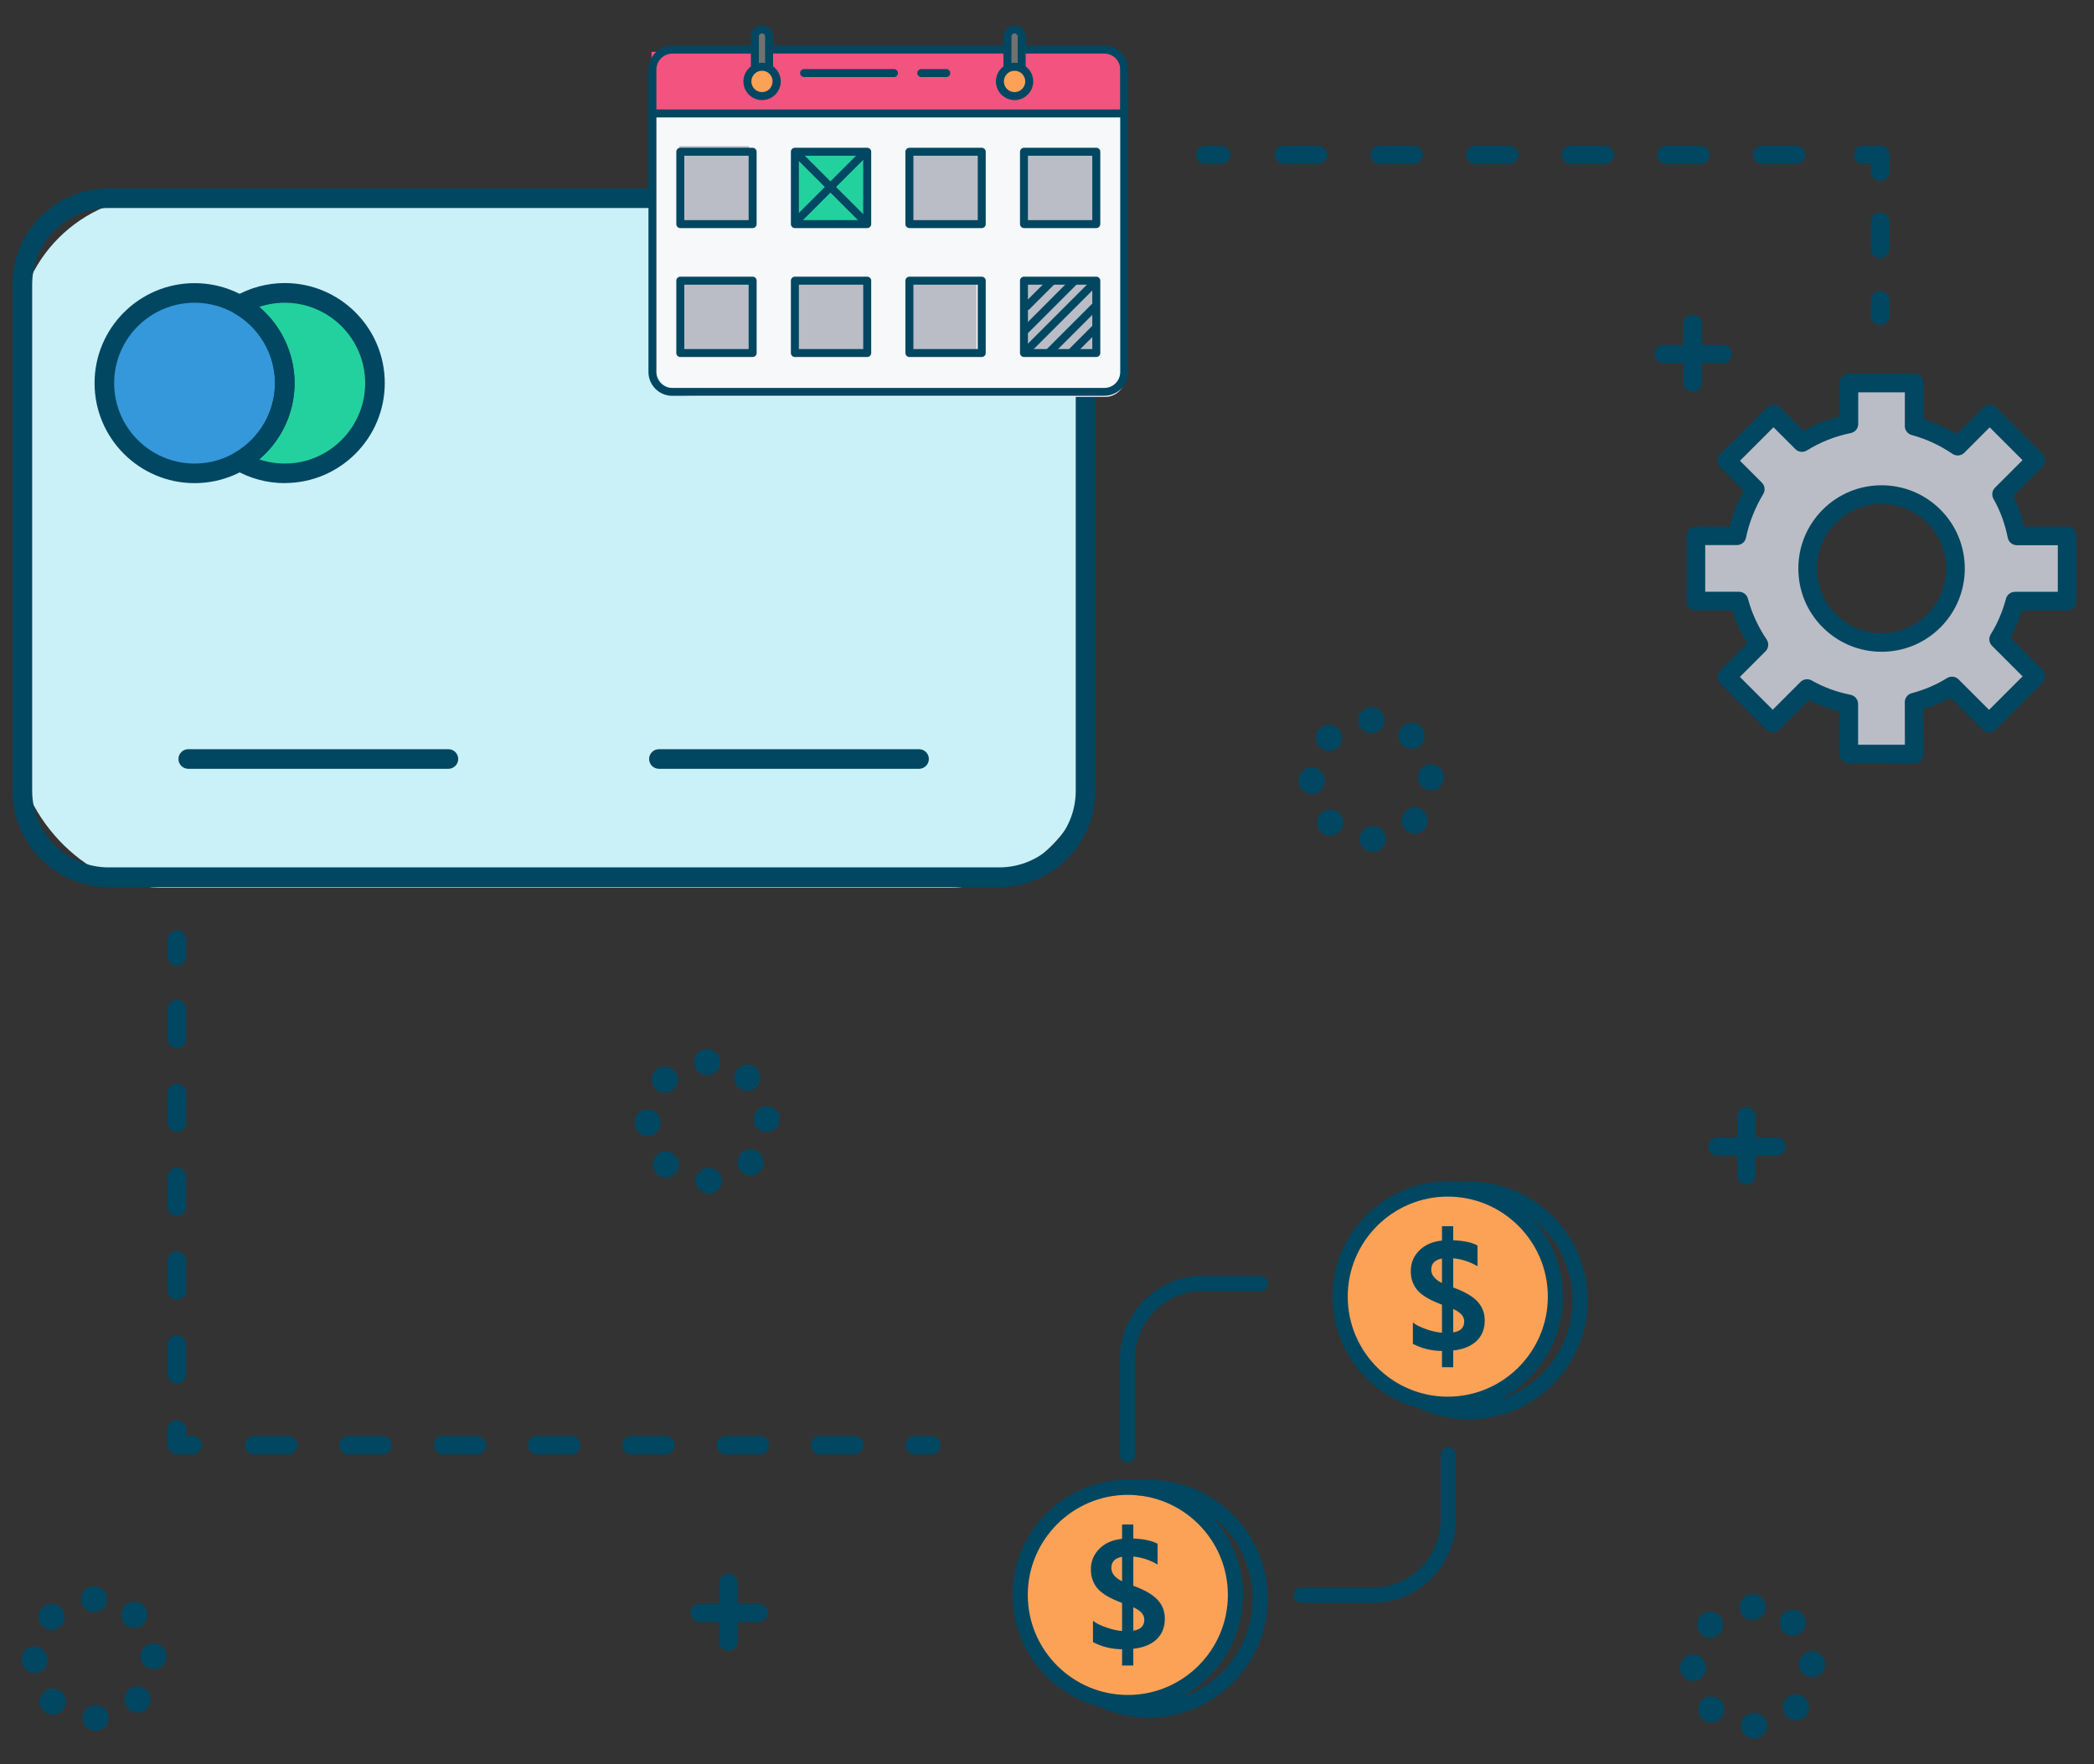<?xml version="1.0" encoding="UTF-8"?>
<svg width="292px" height="246px" viewBox="0 0 292 246" version="1.1" xmlns="http://www.w3.org/2000/svg" xmlns:xlink="http://www.w3.org/1999/xlink">
    <rect x="0" y="0" width="292" height="246" fill="#333333" stroke="none"/>
    <title>header_overview_small</title>
    <g id="Page-1" stroke="none" stroke-width="1" fill="none" fill-rule="evenodd">
        <g id="header_overview_small" transform="translate(0, 0)">
            <rect id="Border" x="0" y="0" width="291.316" height="246"></rect>
            <g id="Group" transform="translate(1.748, 3.541)" fill-rule="nonzero">
                <path d="M168.516,19.33 L166.322,19.33 C165.616,19.33 165.04,18.761 165.04,18.049 C165.04,17.337 165.61,16.767 166.322,16.767 L168.516,16.767 C169.222,16.767 169.798,17.337 169.798,18.049 C169.798,18.761 169.229,19.33 168.516,19.33 Z" id="Path" fill="#014761"></path>
                <path d="M248.712,19.33 L243.961,19.33 C243.255,19.33 242.679,18.761 242.679,18.049 C242.679,17.337 243.249,16.767 243.961,16.767 L248.712,16.767 C249.418,16.767 249.994,17.337 249.994,18.049 C249.994,18.761 249.425,19.33 248.712,19.33 Z M235.377,19.33 L230.625,19.33 C229.919,19.33 229.343,18.761 229.343,18.049 C229.343,17.337 229.913,16.767 230.625,16.767 L235.377,16.767 C236.082,16.767 236.658,17.337 236.658,18.049 C236.658,18.761 236.089,19.33 235.377,19.33 Z M222.041,19.33 L217.289,19.33 C216.584,19.33 216.007,18.761 216.007,18.049 C216.007,17.337 216.577,16.767 217.289,16.767 L222.041,16.767 C222.747,16.767 223.323,17.337 223.323,18.049 C223.323,18.761 222.753,19.33 222.041,19.33 Z M208.705,19.33 L203.953,19.33 C203.248,19.33 202.672,18.761 202.672,18.049 C202.672,17.337 203.241,16.767 203.953,16.767 L208.705,16.767 C209.411,16.767 209.987,17.337 209.987,18.049 C209.987,18.761 209.417,19.33 208.705,19.33 Z M195.376,19.33 L190.624,19.33 C189.918,19.33 189.342,18.761 189.342,18.049 C189.342,17.337 189.912,16.767 190.624,16.767 L195.376,16.767 C196.081,16.767 196.658,17.337 196.658,18.049 C196.658,18.761 196.088,19.33 195.376,19.33 Z M182.04,19.33 L177.288,19.33 C176.583,19.33 176.007,18.761 176.007,18.049 C176.007,17.337 176.576,16.767 177.288,16.767 L182.04,16.767 C182.746,16.767 183.322,17.337 183.322,18.049 C183.322,18.761 182.752,19.33 182.04,19.33 Z" id="Shape" fill="#014761"></path>
                <path d="M260.43,21.706 C259.724,21.706 259.148,21.137 259.148,20.424 L259.148,19.33 L258.054,19.33 C257.348,19.33 256.772,18.761 256.772,18.049 C256.772,17.337 257.342,16.767 258.054,16.767 L260.43,16.767 C261.135,16.767 261.712,17.337 261.712,18.049 L261.712,20.424 C261.712,21.13 261.142,21.706 260.43,21.706 L260.43,21.706 Z" id="Path" fill="#014761"></path>
                <path d="M260.43,32.485 C259.724,32.485 259.148,31.915 259.148,31.203 L259.148,27.364 C259.148,26.659 259.718,26.082 260.43,26.082 C261.142,26.082 261.712,26.652 261.712,27.364 L261.712,31.203 C261.712,31.909 261.142,32.485 260.43,32.485 Z" id="Path" fill="#014761"></path>
                <path d="M260.43,41.801 C259.724,41.801 259.148,41.231 259.148,40.519 L259.148,38.324 C259.148,37.619 259.718,37.042 260.43,37.042 C261.142,37.042 261.712,37.612 261.712,38.324 L261.712,40.519 C261.712,41.224 261.142,41.801 260.43,41.801 Z" id="Path" fill="#014761"></path>
                <g transform="translate(21.642, 126.192)" fill="#014761">
                    <path d="M106.505,73.075 L104.129,73.075 C103.424,73.075 102.847,72.505 102.847,71.793 C102.847,71.081 103.417,70.511 104.129,70.511 L106.505,70.511 C107.211,70.511 107.787,71.081 107.787,71.793 C107.787,72.505 107.217,73.075 106.505,73.075 Z" id="Path"></path>
                    <path d="M95.726,73.075 L90.975,73.075 C90.269,73.075 89.693,72.505 89.693,71.793 C89.693,71.081 90.263,70.511 90.975,70.511 L95.726,70.511 C96.432,70.511 97.008,71.081 97.008,71.793 C97.008,72.505 96.438,73.075 95.726,73.075 Z M82.578,73.075 L77.827,73.075 C77.121,73.075 76.545,72.505 76.545,71.793 C76.545,71.081 77.115,70.511 77.827,70.511 L82.578,70.511 C83.284,70.511 83.86,71.081 83.86,71.793 C83.86,72.505 83.29,73.075 82.578,73.075 Z M69.424,73.075 L64.672,73.075 C63.966,73.075 63.39,72.505 63.39,71.793 C63.39,71.081 63.96,70.511 64.672,70.511 L69.424,70.511 C70.129,70.511 70.706,71.081 70.706,71.793 C70.706,72.505 70.136,73.075 69.424,73.075 Z M56.269,73.075 L51.518,73.075 C50.812,73.075 50.236,72.505 50.236,71.793 C50.236,71.081 50.805,70.511 51.518,70.511 L56.269,70.511 C56.975,70.511 57.551,71.081 57.551,71.793 C57.551,72.505 56.981,73.075 56.269,73.075 Z M43.115,73.075 L38.363,73.075 C37.657,73.075 37.081,72.505 37.081,71.793 C37.081,71.081 37.651,70.511 38.363,70.511 L43.115,70.511 C43.82,70.511 44.397,71.081 44.397,71.793 C44.397,72.505 43.827,73.075 43.115,73.075 Z M29.967,73.075 L25.215,73.075 C24.509,73.075 23.933,72.505 23.933,71.793 C23.933,71.081 24.503,70.511 25.215,70.511 L29.967,70.511 C30.672,70.511 31.248,71.081 31.248,71.793 C31.248,72.505 30.679,73.075 29.967,73.075 Z M16.812,73.075 L12.06,73.075 C11.355,73.075 10.779,72.505 10.779,71.793 C10.779,71.081 11.348,70.511 12.06,70.511 L16.812,70.511 C17.518,70.511 18.094,71.081 18.094,71.793 C18.094,72.505 17.524,73.075 16.812,73.075 L16.812,73.075 Z" id="Shape"></path>
                    <path d="M3.476,73.075 L1.282,73.075 C0.576,73.075 0,72.505 0,71.793 L0,69.599 C0,68.893 0.57,68.317 1.282,68.317 C1.994,68.317 2.564,68.886 2.564,69.599 L2.564,70.511 L3.476,70.511 C4.182,70.511 4.758,71.081 4.758,71.793 C4.758,72.505 4.188,73.075 3.476,73.075 L3.476,73.075 Z" id="Path"></path>
                    <path d="M1.282,63.216 C0.576,63.216 0,62.646 0,61.934 L0,57.732 C0,57.027 0.57,56.451 1.282,56.451 C1.994,56.451 2.564,57.02 2.564,57.732 L2.564,61.934 C2.564,62.639 1.994,63.216 1.282,63.216 Z M1.282,51.524 C0.576,51.524 0,50.954 0,50.242 L0,46.041 C0,45.335 0.57,44.759 1.282,44.759 C1.994,44.759 2.564,45.329 2.564,46.041 L2.564,50.242 C2.564,50.948 1.994,51.524 1.282,51.524 Z M1.282,39.833 C0.576,39.833 0,39.263 0,38.551 L0,34.349 C0,33.644 0.57,33.068 1.282,33.068 C1.994,33.068 2.564,33.637 2.564,34.349 L2.564,38.551 C2.564,39.256 1.994,39.833 1.282,39.833 Z M1.282,28.141 C0.576,28.141 0,27.571 0,26.859 L0,22.658 C0,21.952 0.57,21.376 1.282,21.376 C1.994,21.376 2.564,21.946 2.564,22.658 L2.564,26.859 C2.564,27.565 1.994,28.141 1.282,28.141 Z M1.282,16.45 C0.576,16.45 0,15.88 0,15.168 L0,10.966 C0,10.261 0.57,9.685 1.282,9.685 C1.994,9.685 2.564,10.254 2.564,10.966 L2.564,15.168 C2.564,15.873 1.994,16.45 1.282,16.45 Z" id="Shape"></path>
                    <path d="M1.282,4.939 C0.576,4.939 0,4.37 0,3.658 L0,1.282 C0,0.576 0.57,0 1.282,0 C1.994,0 2.564,0.57 2.564,1.282 L2.564,3.658 C2.564,4.363 1.994,4.939 1.282,4.939 Z" id="Path"></path>
                </g>
                <g transform="translate(228.981, 40.331)" fill="#014761" id="Path">
                    <path d="M5.302,10.785 C4.596,10.785 4.02,10.215 4.02,9.503 L4.02,1.282 C4.02,0.576 4.59,0 5.302,0 C6.014,0 6.584,0.57 6.584,1.282 L6.584,9.503 C6.584,10.209 6.014,10.785 5.302,10.785 Z"></path>
                    <path d="M9.503,6.771 L1.282,6.771 C0.576,6.771 0,6.202 0,5.49 C0,4.778 0.57,4.208 1.282,4.208 L9.503,4.208 C10.209,4.208 10.785,4.778 10.785,5.49 C10.785,6.202 10.215,6.771 9.503,6.771 Z"></path>
                </g>
                <g transform="translate(94.529, 215.884)" fill="#014761" id="Path">
                    <path d="M5.302,10.785 C4.596,10.785 4.02,10.215 4.02,9.503 L4.02,1.282 C4.02,0.576 4.59,0 5.302,0 C6.014,0 6.584,0.57 6.584,1.282 L6.584,9.503 C6.584,10.209 6.014,10.785 5.302,10.785 Z"></path>
                    <path d="M9.503,6.765 L1.282,6.765 C0.576,6.765 0,6.195 0,5.483 C0,4.771 0.57,4.201 1.282,4.201 L9.503,4.201 C10.209,4.201 10.785,4.771 10.785,5.483 C10.785,6.195 10.215,6.765 9.503,6.765 Z"></path>
                </g>
                <g transform="translate(236.471, 150.85)" fill="#014761" id="Path">
                    <path d="M5.302,10.785 C4.596,10.785 4.02,10.215 4.02,9.503 L4.02,1.282 C4.02,0.576 4.59,0 5.302,0 C6.014,0 6.584,0.57 6.584,1.282 L6.584,9.503 C6.584,10.209 6.014,10.785 5.302,10.785 Z"></path>
                    <path d="M9.503,6.771 L1.282,6.771 C0.576,6.771 0,6.202 0,5.49 C0,4.778 0.57,4.208 1.282,4.208 L9.503,4.208 C10.209,4.208 10.785,4.778 10.785,5.49 C10.785,6.202 10.215,6.771 9.503,6.771 Z"></path>
                </g>
                <path d="M187.866,113.497 C187.84,112.487 188.637,111.671 189.647,111.645 L189.647,111.645 C190.656,111.619 191.492,112.39 191.517,113.4 L191.517,113.4 C191.543,114.409 190.747,115.238 189.737,115.238 L189.692,115.238 C188.701,115.238 187.892,114.494 187.866,113.497 Z M182.461,112.5 L182.461,112.5 C181.736,111.768 181.716,110.635 182.415,109.91 L182.415,109.91 C183.115,109.185 184.273,109.159 184.998,109.858 L184.998,109.858 C185.724,110.558 185.749,111.71 185.044,112.441 L185.044,112.441 C184.688,112.817 184.209,113.005 183.73,113.005 L183.73,113.005 C183.276,113.005 182.817,112.862 182.461,112.5 L182.461,112.5 Z M194.288,112.208 C193.557,111.516 193.518,110.363 194.211,109.625 L194.211,109.625 C194.903,108.894 196.056,108.855 196.794,109.548 L196.794,109.548 C197.525,110.24 197.564,111.393 196.871,112.131 L196.871,112.131 C196.509,112.513 196.023,112.707 195.538,112.707 L195.538,112.707 C195.091,112.707 194.638,112.545 194.288,112.215 L194.288,112.208 Z M179.353,105.359 C179.34,104.349 180.15,103.501 181.16,103.488 L181.16,103.488 C182.169,103.475 182.998,104.31 183.011,105.32 L183.011,105.32 C183.024,106.33 182.215,107.198 181.205,107.198 L181.179,107.198 C180.182,107.198 179.366,106.356 179.353,105.353 L179.353,105.359 Z M195.958,104.919 C195.92,103.909 196.709,103.074 197.713,103.042 L197.713,103.042 C198.723,103.003 199.571,103.773 199.603,104.777 L199.603,104.777 C199.642,105.786 198.852,106.654 197.849,106.654 L197.778,106.654 C196.8,106.654 195.991,105.903 195.952,104.919 L195.958,104.919 Z M182.292,100.653 C181.574,99.947 181.567,98.788 182.273,98.07 L182.273,98.07 C182.979,97.351 184.137,97.345 184.856,98.05 L184.856,98.05 C185.575,98.763 185.581,99.915 184.875,100.633 L184.875,100.633 C184.519,100.996 184.047,101.177 183.574,101.177 L183.574,101.177 C183.115,101.177 182.649,101.002 182.292,100.646 L182.292,100.653 Z M193.861,100.413 C193.116,99.734 193.071,98.575 193.751,97.83 L193.751,97.83 C194.431,97.086 195.589,97.034 196.327,97.72 L196.327,97.72 C197.072,98.4 197.124,99.559 196.437,100.303 L196.437,100.303 C196.075,100.698 195.583,100.892 195.091,100.892 L195.091,100.892 C194.651,100.892 194.204,100.731 193.854,100.413 L193.861,100.413 Z M187.679,96.885 C187.679,95.875 188.43,95.06 189.524,95.06 L189.524,95.06 C190.436,95.06 191.33,95.875 191.33,96.885 L191.33,96.885 C191.33,97.895 190.514,98.711 189.504,98.711 L189.504,98.711 C188.494,98.711 187.679,97.895 187.679,96.885 L187.679,96.885 Z" id="Shape" fill="#014761"></path>
                <path d="M9.756,236.076 C9.73,235.066 10.526,234.25 11.536,234.224 L11.536,234.224 C12.546,234.198 13.381,234.969 13.407,235.972 L13.407,235.972 C13.433,236.982 12.637,237.811 11.627,237.811 L11.581,237.811 C10.591,237.811 9.782,237.066 9.756,236.069 L9.756,236.076 Z M4.35,235.066 C3.625,234.367 3.606,233.208 4.305,232.483 L4.305,232.483 C5.004,231.758 6.163,231.738 6.888,232.438 L6.888,232.438 C7.613,233.137 7.639,234.296 6.933,235.021 L6.933,235.021 C6.577,235.396 6.098,235.577 5.619,235.577 L5.619,235.577 C5.16,235.577 4.706,235.409 4.35,235.066 L4.35,235.066 Z M16.178,234.781 C15.446,234.088 15.407,232.936 16.1,232.198 L16.1,232.198 C16.793,231.467 17.945,231.428 18.683,232.12 L18.683,232.12 C19.415,232.813 19.453,233.965 18.761,234.703 L18.761,234.703 C18.398,235.085 17.913,235.28 17.427,235.28 L17.427,235.28 C16.98,235.28 16.527,235.118 16.178,234.788 L16.178,234.781 Z M1.243,227.951 L1.243,227.951 C1.23,226.857 2.039,226.087 3.049,226.074 L3.049,226.074 C4.059,226.061 4.888,226.896 4.901,227.906 L4.901,227.906 C4.914,228.916 4.104,229.777 3.094,229.777 L3.069,229.777 C2.072,229.777 1.256,228.864 1.243,227.951 L1.243,227.951 Z M17.848,227.498 C17.809,226.488 18.599,225.653 19.602,225.621 L19.602,225.621 C20.612,225.582 21.46,226.352 21.493,227.356 L21.493,227.356 C21.531,228.366 20.742,229.233 19.738,229.233 L19.674,229.233 C18.696,229.233 17.887,228.482 17.848,227.498 L17.848,227.498 Z M4.182,223.232 C3.463,222.526 3.457,221.368 4.163,220.649 L4.163,220.649 C4.868,219.93 6.027,219.924 6.746,220.63 L6.746,220.63 C7.464,221.342 7.471,222.494 6.765,223.213 L6.765,223.213 C6.409,223.575 5.936,223.756 5.464,223.756 L5.464,223.756 C4.998,223.756 4.538,223.582 4.182,223.226 L4.182,223.232 Z M15.75,222.993 C15.006,222.313 14.961,221.154 15.64,220.41 L15.64,220.41 C16.32,219.665 17.479,219.62 18.217,220.299 L18.217,220.299 C18.961,220.979 19.013,222.138 18.327,222.882 L18.327,222.882 C17.964,223.277 17.472,223.472 16.98,223.472 L16.98,223.472 C16.54,223.472 16.094,223.31 15.744,222.993 L15.75,222.993 Z M9.549,219.464 C9.549,218.454 10.364,217.639 11.374,217.639 L11.374,217.639 C12.384,217.639 13.2,218.454 13.2,219.464 L13.2,219.464 C13.2,220.474 12.384,221.29 11.374,221.29 L11.374,221.29 C10.364,221.29 9.549,220.474 9.549,219.464 Z" id="Shape" fill="#014761"></path>
                <path d="M95.254,161.175 C95.228,160.165 96.024,159.35 97.034,159.324 L97.034,159.324 C98.044,159.298 98.879,160.062 98.905,161.072 L98.905,161.072 C98.931,162.082 98.135,162.91 97.125,162.91 L97.079,162.91 C96.089,162.91 95.28,162.159 95.254,161.169 L95.254,161.175 Z M89.842,160.178 L89.842,160.178 C89.117,159.447 89.097,158.314 89.796,157.589 L89.796,157.589 C90.496,156.864 91.654,156.838 92.379,157.537 L92.379,157.537 C93.105,158.236 93.13,159.389 92.425,160.12 L92.425,160.12 C92.069,160.496 91.59,160.683 91.111,160.683 L91.111,160.683 C90.657,160.683 90.198,160.541 89.842,160.178 Z M101.669,159.887 C100.938,159.194 100.899,158.042 101.592,157.304 L101.592,157.304 C102.284,156.573 103.437,156.534 104.175,157.226 L104.175,157.226 C104.906,157.919 104.945,159.071 104.252,159.809 L104.252,159.809 C103.89,160.191 103.404,160.386 102.919,160.386 L102.919,160.386 C102.472,160.386 102.019,160.224 101.669,159.894 L101.669,159.887 Z M86.741,153.051 L86.741,153.051 C86.728,151.957 87.537,151.186 88.547,151.173 L88.547,151.173 C89.557,151.161 90.386,151.996 90.399,153.006 L90.399,153.006 C90.411,154.015 89.602,154.876 88.592,154.876 L88.566,154.876 C87.57,154.876 86.754,153.964 86.741,153.051 L86.741,153.051 Z M103.339,152.598 C103.301,151.588 104.09,150.753 105.094,150.72 L105.094,150.72 C106.104,150.681 106.952,151.452 106.984,152.455 L106.984,152.455 C107.023,153.465 106.233,154.333 105.23,154.333 L105.159,154.333 C104.181,154.333 103.372,153.582 103.333,152.598 L103.339,152.598 Z M89.68,148.332 C88.961,147.626 88.955,146.467 89.661,145.749 L89.661,145.749 C90.366,145.03 91.525,145.023 92.244,145.729 L92.244,145.729 C92.962,146.441 92.969,147.594 92.263,148.312 L92.263,148.312 C91.907,148.675 91.434,148.856 90.962,148.856 L90.962,148.856 C90.496,148.856 90.036,148.681 89.68,148.325 L89.68,148.332 Z M101.242,148.092 C100.497,147.412 100.446,146.253 101.132,145.509 L101.132,145.509 C101.812,144.765 102.97,144.719 103.715,145.399 L103.715,145.399 C104.459,146.079 104.505,147.237 103.825,147.982 L103.825,147.982 C103.462,148.377 102.97,148.571 102.478,148.571 L102.478,148.571 C102.038,148.571 101.592,148.409 101.242,148.092 Z M95.06,144.564 C95.06,143.554 95.811,142.738 96.905,142.738 L96.905,142.738 C97.817,142.738 98.711,143.554 98.711,144.564 L98.711,144.564 C98.711,145.574 97.895,146.389 96.885,146.389 L96.885,146.389 C95.875,146.389 95.06,145.574 95.06,144.564 Z" id="Shape" fill="#014761"></path>
                <path d="M241.028,237.17 C241.002,236.16 241.799,235.344 242.808,235.318 L242.808,235.318 C243.818,235.293 244.653,236.063 244.679,237.073 L244.679,237.073 C244.705,238.083 243.909,238.911 242.899,238.911 L242.854,238.911 C241.863,238.911 241.054,238.167 241.028,237.17 L241.028,237.17 Z M235.616,236.16 C234.891,235.461 234.865,234.302 235.564,233.577 L235.564,233.577 C236.264,232.852 237.422,232.833 238.147,233.532 L238.147,233.532 C238.872,234.231 238.898,235.39 238.199,236.115 L238.199,236.115 C237.837,236.49 237.358,236.671 236.885,236.671 L236.885,236.671 C236.432,236.671 235.972,236.503 235.616,236.16 L235.616,236.16 Z M247.444,235.882 C246.712,235.189 246.673,234.037 247.366,233.299 L247.366,233.299 C248.059,232.567 249.211,232.528 249.949,233.221 L249.949,233.221 C250.68,233.914 250.719,235.066 250.027,235.804 L250.027,235.804 C249.664,236.186 249.179,236.38 248.693,236.38 L248.693,236.38 C248.246,236.38 247.793,236.218 247.444,235.888 L247.444,235.882 Z M232.515,229.026 L232.515,229.026 C232.502,228.016 233.312,227.168 234.321,227.155 L234.321,227.155 C235.331,227.142 236.16,227.977 236.173,228.987 L236.173,228.987 C236.186,229.997 235.377,230.865 234.367,230.865 L234.341,230.865 C233.344,230.865 232.528,230.023 232.515,229.02 L232.515,229.026 Z M249.12,228.592 C249.081,227.582 249.871,226.747 250.875,226.715 L250.875,226.715 C251.885,226.676 252.733,227.446 252.765,228.45 L252.765,228.45 C252.804,229.46 252.014,230.327 251.011,230.327 L250.939,230.327 C249.962,230.327 249.153,229.576 249.114,228.592 L249.12,228.592 Z M235.454,224.326 C234.736,223.62 234.729,222.462 235.435,221.743 L235.435,221.743 C236.141,221.025 237.299,221.018 238.018,221.724 L238.018,221.724 C238.737,222.429 238.743,223.588 238.037,224.307 L238.037,224.307 C237.681,224.669 237.209,224.85 236.736,224.85 L236.736,224.85 C236.27,224.85 235.81,224.676 235.454,224.32 L235.454,224.326 Z M247.016,224.087 C246.272,223.407 246.22,222.248 246.906,221.504 L246.906,221.504 C247.586,220.759 248.745,220.707 249.489,221.394 L249.489,221.394 C250.234,222.073 250.279,223.232 249.599,223.977 L249.599,223.977 C249.237,224.371 248.745,224.566 248.253,224.566 L248.253,224.566 C247.813,224.566 247.366,224.404 247.016,224.087 Z M240.84,220.558 C240.84,219.549 241.591,218.733 242.685,218.733 L242.685,218.733 C243.598,218.733 244.492,219.549 244.492,220.558 L244.492,220.558 C244.492,221.568 243.676,222.384 242.666,222.384 L242.666,222.384 C241.656,222.384 240.84,221.568 240.84,220.558 L240.84,220.558 Z" id="Shape" fill="#014761"></path>
                <g transform="translate(233.454, 48.566)" id="Shape">
                    <path d="M53.065,31.721 L53.065,22.619 C53.065,22.619 46.061,22.619 46.061,22.619 C45.659,20.606 44.98,18.67 43.924,16.806 L48.683,12.048 L42.267,5.632 L37.807,10.092 C35.955,8.83 33.871,7.866 31.734,7.289 L31.734,1.288 C31.734,1.288 22.639,1.288 22.639,1.288 L22.639,6.998 C20.36,7.458 18.133,8.332 16.094,9.6 L12.126,5.632 L5.613,12.145 L9.581,16.113 C8.416,18.055 7.478,20.353 7.011,22.645 L1.302,22.632 L1.302,31.728 C1.302,31.728 7.316,31.721 7.316,31.721 C7.885,33.857 8.85,35.948 10.106,37.8 L5.613,42.293 L12.029,48.708 L16.819,43.917 C18.683,44.973 20.626,45.665 22.632,46.067 L22.632,53.032 C22.632,53.032 31.747,53.032 31.747,53.032 L31.734,45.795 C33.579,45.303 35.334,44.571 37.01,43.529 L42.183,48.702 L48.695,42.189 L43.523,37.017 C44.565,35.34 45.31,33.56 45.802,31.708 L53.078,31.708 L53.065,31.721 Z M34.466,34.459 C30.44,38.486 23.914,38.486 19.888,34.459 C15.861,30.433 15.861,23.907 19.888,19.881 C23.914,15.854 30.44,15.854 34.466,19.881 C38.493,23.907 38.493,30.433 34.466,34.459 Z" fill="#BABDC6"></path>
                    <g fill="#014761">
                        <path d="M27.177,38.777 C24.076,38.777 21.163,37.567 18.968,35.379 C16.774,33.184 15.57,30.271 15.57,27.17 C15.57,24.069 16.78,21.156 18.968,18.961 L18.968,18.961 L18.968,18.961 C21.163,16.767 24.076,15.563 27.177,15.563 C30.278,15.563 33.191,16.773 35.386,18.961 C39.911,23.487 39.911,30.854 35.386,35.379 C33.191,37.573 30.278,38.777 27.177,38.777 Z M27.177,18.165 C24.769,18.165 22.509,19.104 20.807,20.806 L20.807,20.806 C19.104,22.509 18.166,24.768 18.166,27.177 C18.166,29.585 19.104,31.844 20.807,33.547 C22.509,35.249 24.769,36.188 27.177,36.188 C29.585,36.188 31.844,35.249 33.547,33.547 C37.062,30.031 37.062,24.322 33.547,20.806 C31.844,19.104 29.585,18.165 27.177,18.165 Z"></path>
                        <path d="M31.728,54.372 L31.728,54.372 L22.619,54.353 C21.901,54.353 21.318,53.764 21.318,53.045 L21.318,47.109 C19.823,46.734 18.392,46.203 17.039,45.523 L12.935,49.627 C12.43,50.132 11.601,50.132 11.096,49.627 L4.681,43.212 C4.435,42.966 4.299,42.636 4.299,42.293 C4.299,41.949 4.435,41.619 4.681,41.373 L8.436,37.619 C7.555,36.168 6.843,34.602 6.332,33.009 L1.302,33.009 C1.302,33.009 1.302,33.009 1.302,33.009 C0.959,33.009 0.628,32.88 0.382,32.64 C0.136,32.394 0,32.071 0,31.728 L0,22.632 C-0.006,22.289 0.13,21.946 0.376,21.7 C0.622,21.454 0.952,21.311 1.295,21.311 L1.295,21.311 L5.969,21.337 C6.409,19.641 7.089,17.926 7.95,16.333 L4.681,13.07 C4.435,12.824 4.299,12.494 4.299,12.151 C4.299,11.808 4.435,11.478 4.681,11.232 L11.2,4.719 C11.446,4.473 11.776,4.337 12.119,4.337 C12.462,4.337 12.792,4.473 13.038,4.719 L16.295,7.976 C17.887,7.089 19.577,6.415 21.338,5.969 L21.338,1.301 C21.331,0.958 21.467,0.628 21.713,0.382 C21.959,0.136 22.289,0 22.632,0 L31.734,0 C32.078,0 32.408,0.136 32.654,0.382 C32.9,0.628 33.036,0.958 33.036,1.301 L33.036,6.331 C34.622,6.843 36.182,7.561 37.625,8.442 L41.348,4.719 C41.853,4.214 42.681,4.214 43.186,4.719 L49.602,11.135 C50.107,11.64 50.107,12.468 49.602,12.973 L45.523,17.052 C46.203,18.405 46.721,19.809 47.096,21.324 L53.059,21.324 C53.059,21.324 53.059,21.318 53.059,21.318 C53.402,21.318 53.732,21.46 53.978,21.7 C54.224,21.946 54.36,22.276 54.36,22.619 L54.36,31.721 C54.36,32.064 54.224,32.394 53.978,32.64 C53.732,32.886 53.402,33.016 53.059,33.016 L46.76,33.016 C46.339,34.349 45.795,35.625 45.135,36.822 L49.595,41.283 C49.841,41.529 49.977,41.859 49.977,42.202 C49.977,42.545 49.841,42.875 49.595,43.121 L43.083,49.634 C42.578,50.139 41.749,50.139 41.244,49.634 L36.784,45.173 C35.599,45.827 34.356,46.365 33.016,46.785 L33.029,53.045 C33.029,53.388 32.893,53.738 32.647,53.978 C32.401,54.224 32.071,54.372 31.728,54.372 L31.728,54.372 Z M23.921,51.744 L30.427,51.744 C30.427,51.744 30.414,45.814 30.414,45.814 C30.414,45.225 30.809,44.707 31.378,44.558 C33.185,44.073 34.796,43.387 36.305,42.448 C36.816,42.131 37.483,42.202 37.91,42.629 L42.164,46.882 L46.838,42.208 L42.584,37.955 C42.157,37.528 42.079,36.861 42.397,36.35 C43.335,34.841 44.047,33.171 44.52,31.391 C44.669,30.821 45.187,30.42 45.776,30.42 L51.751,30.42 C51.751,30.42 51.751,23.92 51.751,23.92 L46.048,23.92 C46.048,23.92 46.048,23.92 46.048,23.92 C45.426,23.92 44.895,23.487 44.772,22.878 C44.378,20.904 43.724,19.13 42.779,17.453 C42.494,16.942 42.578,16.307 42.992,15.899 L46.831,12.06 L42.254,7.484 L38.713,11.025 C38.273,11.465 37.58,11.53 37.062,11.18 C35.327,9.995 33.366,9.089 31.385,8.558 C30.815,8.403 30.42,7.891 30.42,7.302 L30.42,2.602 C30.42,2.602 23.921,2.602 23.921,2.602 L23.921,7.005 C23.927,7.626 23.493,8.157 22.885,8.28 C20.71,8.72 18.651,9.536 16.761,10.707 C16.249,11.025 15.583,10.947 15.155,10.52 L12.106,7.471 L7.432,12.145 L10.481,15.194 C10.902,15.615 10.986,16.268 10.676,16.78 C9.536,18.677 8.682,20.832 8.267,22.878 C8.144,23.487 7.613,23.901 6.992,23.901 L2.583,23.901 C2.583,23.901 2.583,30.407 2.583,30.407 L7.283,30.407 C7.283,30.407 7.283,30.407 7.283,30.407 C7.872,30.407 8.39,30.808 8.539,31.378 C9.07,33.359 9.97,35.327 11.148,37.062 C11.498,37.58 11.433,38.272 10.993,38.713 L7.419,42.286 L11.996,46.863 L15.867,42.992 C16.282,42.577 16.916,42.493 17.428,42.778 C19.124,43.736 20.897,44.39 22.853,44.778 C23.461,44.901 23.895,45.432 23.901,46.054 L23.901,51.725 L23.921,51.744 Z"></path>
                    </g>
                </g>
                <g transform="translate(137.644, 161.201)">
                    <circle id="Oval" fill="#FCA257" cx="62.496" cy="16.068" r="15.012"></circle>
                    <circle id="Oval" fill="#FCA257" transform="translate(18.059, 58.053) rotate(-13.28) translate(-18.059, -58.053)" cx="18.06" cy="58.053" r="15.012"></circle>
                    <g transform="translate(46.428, 0)" fill="#014761">
                        <path d="M16.825,14.786 L16.825,10.714 C18.081,10.85 19.207,11.225 20.211,11.834 L20.211,8.934 C19.466,8.519 18.34,8.273 16.825,8.202 L16.825,6.247 L15.258,6.247 L15.258,8.247 C13.944,8.377 12.896,8.837 12.099,9.626 C11.303,10.416 10.908,11.374 10.908,12.501 C10.908,13.549 11.212,14.436 11.827,15.161 C12.442,15.886 13.582,16.566 15.258,17.188 L15.258,21.098 C14.611,21.052 13.88,20.891 13.057,20.606 C12.235,20.321 11.614,20.01 11.199,19.674 L11.199,22.651 C12.455,23.305 13.808,23.635 15.258,23.642 L15.258,25.908 L16.825,25.908 L16.825,23.577 C18.236,23.422 19.324,22.975 20.081,22.25 C20.839,21.525 21.221,20.567 21.221,19.376 C21.221,18.346 20.878,17.466 20.198,16.734 C19.518,16.009 18.392,15.362 16.825,14.792 L16.825,14.786 Z M15.258,14.164 C14.262,13.672 13.763,13.051 13.763,12.313 C13.763,11.452 14.262,10.934 15.258,10.753 L15.258,14.158 L15.258,14.164 Z M16.825,21.052 L16.825,17.796 C17.848,18.243 18.359,18.813 18.359,19.518 C18.359,20.386 17.848,20.897 16.825,21.052 L16.825,21.052 Z" id="Shape"></path>
                        <path d="M16.068,32.135 C7.205,32.135 0,24.93 0,16.068 C0,7.205 7.205,0 16.068,0 C24.93,0 32.135,7.205 32.135,16.068 C32.135,24.93 24.93,32.135 16.068,32.135 Z M16.068,2.117 C8.377,2.117 2.117,8.377 2.117,16.068 C2.117,23.758 8.377,30.018 16.068,30.018 C23.758,30.018 30.018,23.758 30.018,16.068 C30.018,8.377 23.758,2.117 16.068,2.117 Z" id="Shape"></path>
                        <path d="M18.994,33.171 C16.754,33.171 14.585,32.731 12.54,31.87 C12.002,31.643 11.75,31.022 11.976,30.485 C12.203,29.947 12.824,29.695 13.362,29.921 C15.142,30.672 17.039,31.061 18.994,31.061 C26.969,31.061 33.462,24.568 33.462,16.592 C33.462,8.616 26.969,2.123 18.994,2.123 C18.56,2.123 18.12,2.143 17.693,2.182 C17.11,2.233 16.599,1.806 16.547,1.224 C16.495,0.641 16.922,0.129 17.505,0.078 C17.997,0.032 18.495,0.013 18.994,0.013 C28.141,0.013 35.579,7.451 35.579,16.599 C35.579,25.746 28.141,33.184 18.994,33.184 L18.994,33.171 Z" id="Path"></path>
                    </g>
                    <g transform="translate(1.812, 41.6)" fill="#014761">
                        <path d="M16.832,14.779 L16.832,10.707 C18.087,10.843 19.214,11.219 20.217,11.827 L20.217,8.927 C19.473,8.513 18.346,8.267 16.832,8.196 L16.832,6.241 L15.265,6.241 L15.265,8.241 C13.951,8.37 12.902,8.83 12.106,9.62 C11.31,10.41 10.915,11.368 10.915,12.494 C10.915,13.543 11.219,14.43 11.834,15.155 C12.449,15.88 13.588,16.56 15.265,17.181 L15.265,21.091 C14.618,21.046 13.886,20.884 13.064,20.599 C12.242,20.314 11.62,20.004 11.206,19.667 L11.206,22.645 C12.462,23.299 13.815,23.629 15.265,23.635 L15.265,25.901 L16.832,25.901 L16.832,23.571 C18.243,23.415 19.33,22.969 20.088,22.244 C20.845,21.519 21.227,20.56 21.227,19.369 C21.227,18.34 20.884,17.46 20.204,16.728 C19.525,16.003 18.398,15.356 16.832,14.786 L16.832,14.779 Z M15.265,14.158 C14.268,13.666 13.77,13.044 13.77,12.306 C13.77,11.445 14.268,10.928 15.265,10.746 L15.265,14.151 L15.265,14.158 Z M16.832,21.046 L16.832,17.79 C17.854,18.236 18.366,18.806 18.366,19.512 C18.366,20.379 17.854,20.891 16.832,21.046 L16.832,21.046 Z" id="Shape"></path>
                        <path d="M16.068,32.135 C7.205,32.135 0,24.93 0,16.068 C0,7.205 7.205,0 16.068,0 C24.93,0 32.135,7.205 32.135,16.068 C32.135,24.93 24.93,32.135 16.068,32.135 Z M16.068,2.11 C8.377,2.11 2.117,8.37 2.117,16.061 C2.117,23.752 8.377,30.012 16.068,30.012 C23.758,30.012 30.018,23.752 30.018,16.061 C30.018,8.37 23.758,2.11 16.068,2.11 Z" id="Shape"></path>
                        <path d="M19,33.171 C16.76,33.171 14.592,32.731 12.546,31.87 C12.009,31.643 11.756,31.022 11.983,30.485 C12.209,29.947 12.831,29.695 13.368,29.921 C15.148,30.679 17.045,31.061 19,31.061 C26.976,31.061 33.469,24.568 33.469,16.592 C33.469,8.616 26.976,2.123 19,2.123 C18.567,2.123 18.126,2.143 17.699,2.182 C17.116,2.233 16.605,1.806 16.553,1.224 C16.501,0.641 16.929,0.129 17.511,0.078 C18.003,0.032 18.502,0.013 19,0.013 C28.148,0.013 35.586,7.451 35.586,16.599 C35.586,25.746 28.148,33.184 19,33.184 L19,33.171 Z" id="Path"></path>
                    </g>
                    <path d="M17.834,39.211 C17.251,39.211 16.779,38.739 16.779,38.156 L16.779,24.749 C16.779,18.372 21.971,13.18 28.347,13.18 L36.394,13.18 C36.977,13.18 37.449,13.653 37.449,14.236 C37.449,14.818 36.977,15.291 36.394,15.291 L28.347,15.291 C23.136,15.291 18.896,19.531 18.896,24.742 L18.896,38.149 C18.896,38.732 18.423,39.205 17.841,39.205 L17.834,39.211 Z" id="Path" fill="#014761"></path>
                    <path d="M52.054,58.755 L42.033,58.755 C41.45,58.755 40.978,58.283 40.978,57.7 C40.978,57.117 41.45,56.645 42.033,56.645 L52.054,56.645 C57.265,56.645 61.506,52.404 61.506,47.193 L61.506,38.162 C61.506,37.58 61.978,37.107 62.561,37.107 C63.143,37.107 63.616,37.58 63.616,38.162 L63.616,47.193 C63.616,53.57 58.424,58.762 52.048,58.762 L52.054,58.755 Z" id="Path" fill="#014761"></path>
                </g>
                <rect id="Rectangle" fill="#CAF0F8" x="0.583" y="23.771" width="150.189" height="96.458" rx="20"></rect>
                <circle id="Oval" fill="#3498DB" cx="25.383" cy="49.886" r="12.578"></circle>
                <path d="M37.962,37.308 C35.67,37.308 33.521,37.923 31.676,38.997 C35.437,41.173 37.962,45.232 37.962,49.886 C37.962,54.541 35.43,58.6 31.676,60.775 C33.527,61.843 35.67,62.465 37.962,62.465 C44.908,62.465 50.54,56.832 50.54,49.886 C50.54,42.94 44.908,37.308 37.962,37.308 L37.962,37.308 Z" id="Path" fill="#23D19E"></path>
                <g transform="translate(0, 22.729)" fill="#014761">
                    <path d="M137.579,97.429 L13.42,97.429 C6.021,97.429 -2.29991464e-15,91.408 -2.29991464e-15,84.009 L-2.29991464e-15,13.42 C-2.29991464e-15,6.021 6.021,0 13.42,0 L137.579,0 C144.978,0 150.999,6.021 150.999,13.42 L150.999,84.009 C150.999,91.408 144.978,97.429 137.579,97.429 Z M13.42,2.732 C7.529,2.732 2.738,7.522 2.738,13.413 L2.738,84.003 C2.738,89.894 7.529,94.684 13.42,94.684 L137.579,94.684 C143.47,94.684 148.26,89.894 148.26,84.003 L148.26,13.42 C148.26,7.529 143.47,2.738 137.579,2.738 L13.42,2.738 L13.42,2.732 Z" id="Shape"></path>
                    <path d="M25.383,41.101 C17.693,41.101 11.439,34.848 11.439,27.157 C11.439,19.466 17.693,13.213 25.383,13.213 C33.074,13.213 39.328,19.466 39.328,27.157 C39.328,34.848 33.074,41.101 25.383,41.101 Z M25.383,15.945 C19.201,15.945 14.171,20.975 14.171,27.157 C14.171,33.339 19.201,38.37 25.383,38.37 C31.566,38.37 36.596,33.339 36.596,27.157 C36.596,20.975 31.566,15.945 25.383,15.945 L25.383,15.945 Z" id="Shape"></path>
                    <path d="M37.962,41.101 C35.515,41.101 33.1,40.454 30.99,39.231 C30.569,38.985 30.31,38.538 30.31,38.046 C30.31,37.554 30.569,37.107 30.99,36.861 C34.446,34.861 36.596,31.138 36.596,27.151 C36.596,23.163 34.446,19.447 30.99,17.44 C30.569,17.194 30.31,16.747 30.31,16.255 C30.31,15.763 30.569,15.317 30.99,15.071 C33.106,13.847 35.515,13.2 37.962,13.2 C45.652,13.2 51.906,19.453 51.906,27.144 C51.906,34.835 45.652,41.088 37.962,41.088 L37.962,41.101 Z M34.401,37.787 C35.541,38.169 36.745,38.37 37.962,38.37 C44.144,38.37 49.174,33.339 49.174,27.157 C49.174,20.975 44.144,15.945 37.962,15.945 C36.745,15.945 35.547,16.145 34.401,16.527 C37.489,19.156 39.328,23.04 39.328,27.157 C39.328,31.274 37.489,35.159 34.401,37.787 L34.401,37.787 Z" id="Shape"></path>
                    <g transform="translate(23.137, 78.202)" id="Path">
                        <path d="M37.644,2.732 L1.366,2.732 C0.609,2.732 0,2.117 0,1.366 C0,0.615 0.615,0 1.366,0 L37.644,0 C38.402,0 39.01,0.615 39.01,1.366 C39.01,2.117 38.395,2.732 37.644,2.732 Z"></path>
                        <path d="M103.275,2.732 L66.996,2.732 C66.239,2.732 65.63,2.117 65.63,1.366 C65.63,0.615 66.245,0 66.996,0 L103.275,0 C104.032,0 104.641,0.615 104.641,1.366 C104.641,2.117 104.026,2.732 103.275,2.732 Z"></path>
                    </g>
                </g>
                <path d="M94.956,9.07 L149.27,9.07 C152.501,9.07 155.129,11.691 155.129,14.928 L155.129,49.064 C155.129,50.572 153.905,51.796 152.397,51.796 L94.956,51.796 C91.726,51.796 89.097,49.174 89.097,45.937 L89.097,14.928 C89.097,11.698 91.719,9.07 94.956,9.07 Z" id="Path" fill="#F6F8FA"></path>
                <rect id="Rectangle" fill="#F3537F" x="89.097" y="3.684" width="65.384" height="8.623"></rect>
                <rect id="Rectangle" fill="#23D19E" x="109.166" y="17.485" width="9.711" height="9.711"></rect>
                <circle id="Oval" fill="#FCA257" cx="103.987" cy="7.775" r="1.942"></circle>
                <circle id="Oval" fill="#FCA257" cx="139.592" cy="7.775" r="1.942"></circle>
                <polyline id="Path" fill="#717171" points="105.495 5.211 103.76 5.211 103.76 0.984 105.495 0.984"></polyline>
                <polyline id="Path" fill="#717171" points="140.369 5.833 138.634 5.833 138.634 0.77 140.369 0.77"></polyline>
                <rect id="Rectangle" fill="#BABDC6" x="92.982" y="16.838" width="9.711" height="10.358"></rect>
                <rect id="Rectangle" fill="#BABDC6" x="125.35" y="17.485" width="9.711" height="10.358"></rect>
                <rect id="Rectangle" fill="#BABDC6" x="140.887" y="17.485" width="9.711" height="10.358"></rect>
                <rect id="Rectangle" fill="#BABDC6" x="92.982" y="35.612" width="9.711" height="10.358"></rect>
                <rect id="Rectangle" fill="#BABDC6" x="109.166" y="35.612" width="9.711" height="10.358"></rect>
                <rect id="Rectangle" fill="#BABDC6" x="124.703" y="35.612" width="9.711" height="10.358"></rect>
                <rect id="Rectangle" fill="#BABDC6" x="141.534" y="35.612" width="9.711" height="10.358"></rect>
                <g transform="translate(88.677, 0)" fill="#014761">
                    <path d="M63.572,51.654 L3.321,51.654 C1.489,51.654 0,50.165 0,48.333 L0,6.144 C0,4.311 1.489,2.823 3.321,2.823 L14.404,2.823 C14.708,2.823 14.961,3.069 14.961,3.379 C14.961,3.69 14.715,3.936 14.404,3.936 L3.321,3.936 C2.104,3.936 1.107,4.926 1.107,6.15 L1.107,48.339 C1.107,49.556 2.097,50.553 3.321,50.553 L63.572,50.553 C64.789,50.553 65.786,49.563 65.786,48.339 L65.786,6.144 C65.786,4.926 64.795,3.93 63.572,3.93 L52.612,3.93 C52.307,3.93 52.055,3.684 52.055,3.373 C52.055,3.062 52.301,2.816 52.612,2.816 L63.572,2.816 C65.404,2.816 66.893,4.305 66.893,6.137 L66.893,48.326 C66.893,50.158 65.404,51.647 63.572,51.647 L63.572,51.654 Z" id="Path"></path>
                    <path d="M49.601,3.93 L17.375,3.93 C17.071,3.93 16.819,3.684 16.819,3.373 C16.819,3.062 17.065,2.816 17.375,2.816 L49.601,2.816 C49.906,2.816 50.158,3.062 50.158,3.373 C50.158,3.684 49.912,3.93 49.601,3.93 Z" id="Path"></path>
                    <path d="M65.721,12.837 L1.088,12.837 C0.783,12.837 0.531,12.591 0.531,12.281 C0.531,11.97 0.777,11.724 1.088,11.724 L65.721,11.724 C66.025,11.724 66.278,11.97 66.278,12.281 C66.278,12.591 66.032,12.837 65.721,12.837 Z" id="Path"></path>
                    <path d="M15.841,10.416 C14.404,10.416 13.239,9.251 13.239,7.814 C13.239,6.377 14.404,5.211 15.841,5.211 C17.278,5.211 18.444,6.377 18.444,7.814 C18.444,9.251 17.278,10.416 15.841,10.416 Z M15.841,6.325 C15.019,6.325 14.352,6.992 14.352,7.814 C14.352,8.636 15.019,9.303 15.841,9.303 C16.663,9.303 17.33,8.636 17.33,7.814 C17.33,6.992 16.663,6.325 15.841,6.325 L15.841,6.325 Z" id="Shape"></path>
                    <path d="M51.051,10.416 C49.614,10.416 48.449,9.251 48.449,7.814 C48.449,6.377 49.614,5.211 51.051,5.211 C52.489,5.211 53.654,6.377 53.654,7.814 C53.654,9.251 52.489,10.416 51.051,10.416 Z M51.051,6.325 C50.229,6.325 49.563,6.992 49.563,7.814 C49.563,8.636 50.229,9.303 51.051,9.303 C51.874,9.303 52.54,8.636 52.54,7.814 C52.54,6.992 51.874,6.325 51.051,6.325 L51.051,6.325 Z" id="Shape"></path>
                    <path d="M16.825,6.364 C16.521,6.364 16.268,6.118 16.268,5.807 L16.268,1.554 C16.268,1.314 16.074,1.12 15.835,1.12 C15.595,1.12 15.401,1.314 15.401,1.554 L15.401,5.807 C15.401,6.111 15.155,6.364 14.844,6.364 C14.533,6.364 14.287,6.118 14.287,5.807 L14.287,1.554 C14.287,0.699 14.98,0.006 15.835,0.006 C16.689,0.006 17.382,0.699 17.382,1.554 L17.382,5.807 C17.382,6.111 17.136,6.364 16.825,6.364 L16.825,6.364 Z" id="Path"></path>
                    <path d="M52.042,6.279 C51.738,6.279 51.485,6.033 51.485,5.723 L51.485,1.547 C51.485,1.308 51.291,1.113 51.051,1.113 C50.812,1.113 50.618,1.308 50.618,1.547 L50.618,5.723 C50.618,6.027 50.372,6.279 50.061,6.279 C49.75,6.279 49.504,6.033 49.504,5.723 L49.504,1.547 C49.504,0.693 50.197,0 51.051,0 C51.906,0 52.599,0.693 52.599,1.547 L52.599,5.723 C52.599,6.027 52.353,6.279 52.042,6.279 L52.042,6.279 Z" id="Path"></path>
                    <g transform="translate(3.884, 17.065)" id="Shape">
                        <path d="M10.643,11.199 L0.557,11.199 C0.252,11.199 0,10.953 0,10.643 L0,0.557 C0,0.252 0.246,0 0.557,0 L10.643,0 C10.947,0 11.199,0.246 11.199,0.557 L11.199,10.643 C11.199,10.947 10.953,11.199 10.643,11.199 Z M1.113,10.086 L10.086,10.086 L10.086,1.113 L1.113,1.113 L1.113,10.086 L1.113,10.086 Z"></path>
                        <path d="M26.62,11.199 L16.534,11.199 C16.23,11.199 15.977,10.953 15.977,10.643 L15.977,0.557 C15.977,0.252 16.223,0 16.534,0 L26.62,0 C26.924,0 27.177,0.246 27.177,0.557 L27.177,10.643 C27.177,10.947 26.931,11.199 26.62,11.199 Z M17.091,10.086 L26.063,10.086 L26.063,1.113 L17.091,1.113 L17.091,10.086 L17.091,10.086 Z"></path>
                        <path d="M58.567,11.199 L48.481,11.199 C48.177,11.199 47.925,10.953 47.925,10.643 L47.925,0.557 C47.925,0.252 48.171,0 48.481,0 L58.567,0 C58.872,0 59.124,0.246 59.124,0.557 L59.124,10.643 C59.124,10.947 58.878,11.199 58.567,11.199 Z M49.032,10.086 L58.004,10.086 L58.004,1.113 L49.032,1.113 L49.032,10.086 L49.032,10.086 Z"></path>
                        <path d="M42.59,11.199 L32.504,11.199 C32.2,11.199 31.948,10.953 31.948,10.643 L31.948,0.557 C31.948,0.252 32.194,0 32.504,0 L42.59,0 C42.895,0 43.147,0.246 43.147,0.557 L43.147,10.643 C43.147,10.947 42.901,11.199 42.59,11.199 Z M33.061,10.086 L42.034,10.086 L42.034,1.113 L33.061,1.113 L33.061,10.086 Z"></path>
                    </g>
                    <path d="M14.527,46.242 L4.441,46.242 C4.137,46.242 3.884,45.996 3.884,45.685 L3.884,35.599 C3.884,35.295 4.13,35.042 4.441,35.042 L14.527,35.042 C14.831,35.042 15.084,35.288 15.084,35.599 L15.084,45.685 C15.084,45.989 14.838,46.242 14.527,46.242 Z M4.998,45.135 L13.97,45.135 L13.97,36.156 L4.998,36.156 L4.998,45.135 L4.998,45.135 Z" id="Shape"></path>
                    <path d="M30.504,46.242 L20.418,46.242 C20.114,46.242 19.861,45.996 19.861,45.685 L19.861,35.599 C19.861,35.295 20.107,35.042 20.418,35.042 L30.504,35.042 C30.808,35.042 31.061,35.288 31.061,35.599 L31.061,45.685 C31.061,45.989 30.815,46.242 30.504,46.242 Z M20.975,45.135 L29.947,45.135 L29.947,36.156 L20.975,36.156 L20.975,45.135 L20.975,45.135 Z" id="Shape"></path>
                    <path d="M46.475,46.242 L36.389,46.242 C36.084,46.242 35.832,45.996 35.832,45.685 L35.832,35.599 C35.832,35.295 36.078,35.042 36.389,35.042 L46.475,35.042 C46.779,35.042 47.031,35.288 47.031,35.599 L47.031,45.685 C47.031,45.989 46.785,46.242 46.475,46.242 Z M36.945,45.135 L45.918,45.135 L45.918,36.156 L36.945,36.156 L36.945,45.135 Z" id="Shape"></path>
                    <path d="M29.857,27.565 C29.714,27.565 29.572,27.513 29.462,27.403 L20.515,18.456 C20.301,18.243 20.301,17.887 20.515,17.673 C20.729,17.46 21.085,17.46 21.298,17.673 L30.245,26.62 C30.459,26.833 30.459,27.189 30.245,27.403 C30.135,27.513 29.993,27.565 29.85,27.565 L29.857,27.565 Z" id="Path"></path>
                    <path d="M20.904,27.565 C20.761,27.565 20.619,27.513 20.509,27.403 C20.295,27.189 20.295,26.833 20.509,26.62 L29.455,17.673 C29.669,17.46 30.025,17.46 30.239,17.673 C30.452,17.887 30.452,18.243 30.239,18.456 L21.292,27.403 C21.182,27.513 21.039,27.565 20.897,27.565 L20.904,27.565 Z" id="Path"></path>
                    <g transform="translate(51.809, 35.042)">
                        <path d="M10.643,11.199 L0.557,11.199 C0.252,11.199 0,10.953 0,10.643 L0,0.557 C0,0.252 0.246,0 0.557,0 L10.643,0 C10.947,0 11.199,0.246 11.199,0.557 L11.199,10.643 C11.199,10.947 10.953,11.199 10.643,11.199 Z M1.107,10.092 L10.08,10.092 L10.08,1.113 L1.107,1.113 L1.107,10.092 L1.107,10.092 Z" id="Shape"></path>
                        <path d="M0.939,4.687 C0.796,4.687 0.654,4.635 0.544,4.525 C0.33,4.311 0.33,3.955 0.544,3.742 L3.968,0.317 C4.182,0.104 4.538,0.104 4.752,0.317 C4.965,0.531 4.965,0.887 4.752,1.101 L1.327,4.525 C1.217,4.635 1.075,4.687 0.932,4.687 L0.939,4.687 Z" id="Path"></path>
                        <path d="M0.829,7.93 C0.686,7.93 0.544,7.878 0.434,7.768 C0.22,7.555 0.22,7.199 0.434,6.985 L7.043,0.375 C7.257,0.162 7.613,0.162 7.827,0.375 C8.04,0.589 8.04,0.945 7.827,1.159 L1.217,7.768 C1.107,7.878 0.965,7.93 0.822,7.93 L0.829,7.93 Z" id="Path"></path>
                        <path d="M0.939,10.843 C0.796,10.843 0.654,10.792 0.544,10.682 C0.33,10.468 0.33,10.112 0.544,9.898 L9.827,0.615 C10.041,0.401 10.397,0.401 10.61,0.615 C10.824,0.829 10.824,1.185 10.61,1.398 L1.327,10.682 C1.217,10.792 1.075,10.843 0.932,10.843 L0.939,10.843 Z" id="Path"></path>
                        <path d="M4.078,11.096 C3.936,11.096 3.794,11.044 3.684,10.934 C3.47,10.72 3.47,10.364 3.684,10.151 L10.028,3.807 C10.241,3.593 10.597,3.593 10.811,3.807 C11.025,4.02 11.025,4.376 10.811,4.59 L4.467,10.934 C4.357,11.044 4.214,11.096 4.072,11.096 L4.078,11.096 Z" id="Path"></path>
                        <path d="M7.361,10.915 C7.218,10.915 7.076,10.863 6.966,10.753 C6.752,10.539 6.752,10.183 6.966,9.969 L10.067,6.869 C10.28,6.655 10.636,6.655 10.85,6.869 C11.064,7.082 11.064,7.438 10.85,7.652 L7.749,10.753 C7.639,10.863 7.497,10.915 7.354,10.915 L7.361,10.915 Z" id="Path"></path>
                    </g>
                    <g transform="translate(21.149, 6.092)" id="Path">
                        <path d="M13.083,1.113 L0.557,1.113 C0.252,1.113 0,0.867 0,0.557 C0,0.246 0.246,0 0.557,0 L13.083,0 C13.388,0 13.64,0.246 13.64,0.557 C13.64,0.867 13.394,1.113 13.083,1.113 Z"></path>
                        <path d="M20.379,1.113 L16.89,1.113 C16.586,1.113 16.333,0.867 16.333,0.557 C16.333,0.246 16.579,0 16.89,0 L20.379,0 C20.683,0 20.936,0.246 20.936,0.557 C20.936,0.867 20.69,1.113 20.379,1.113 Z"></path>
                    </g>
                </g>
            </g>
        </g>
    </g>
</svg>